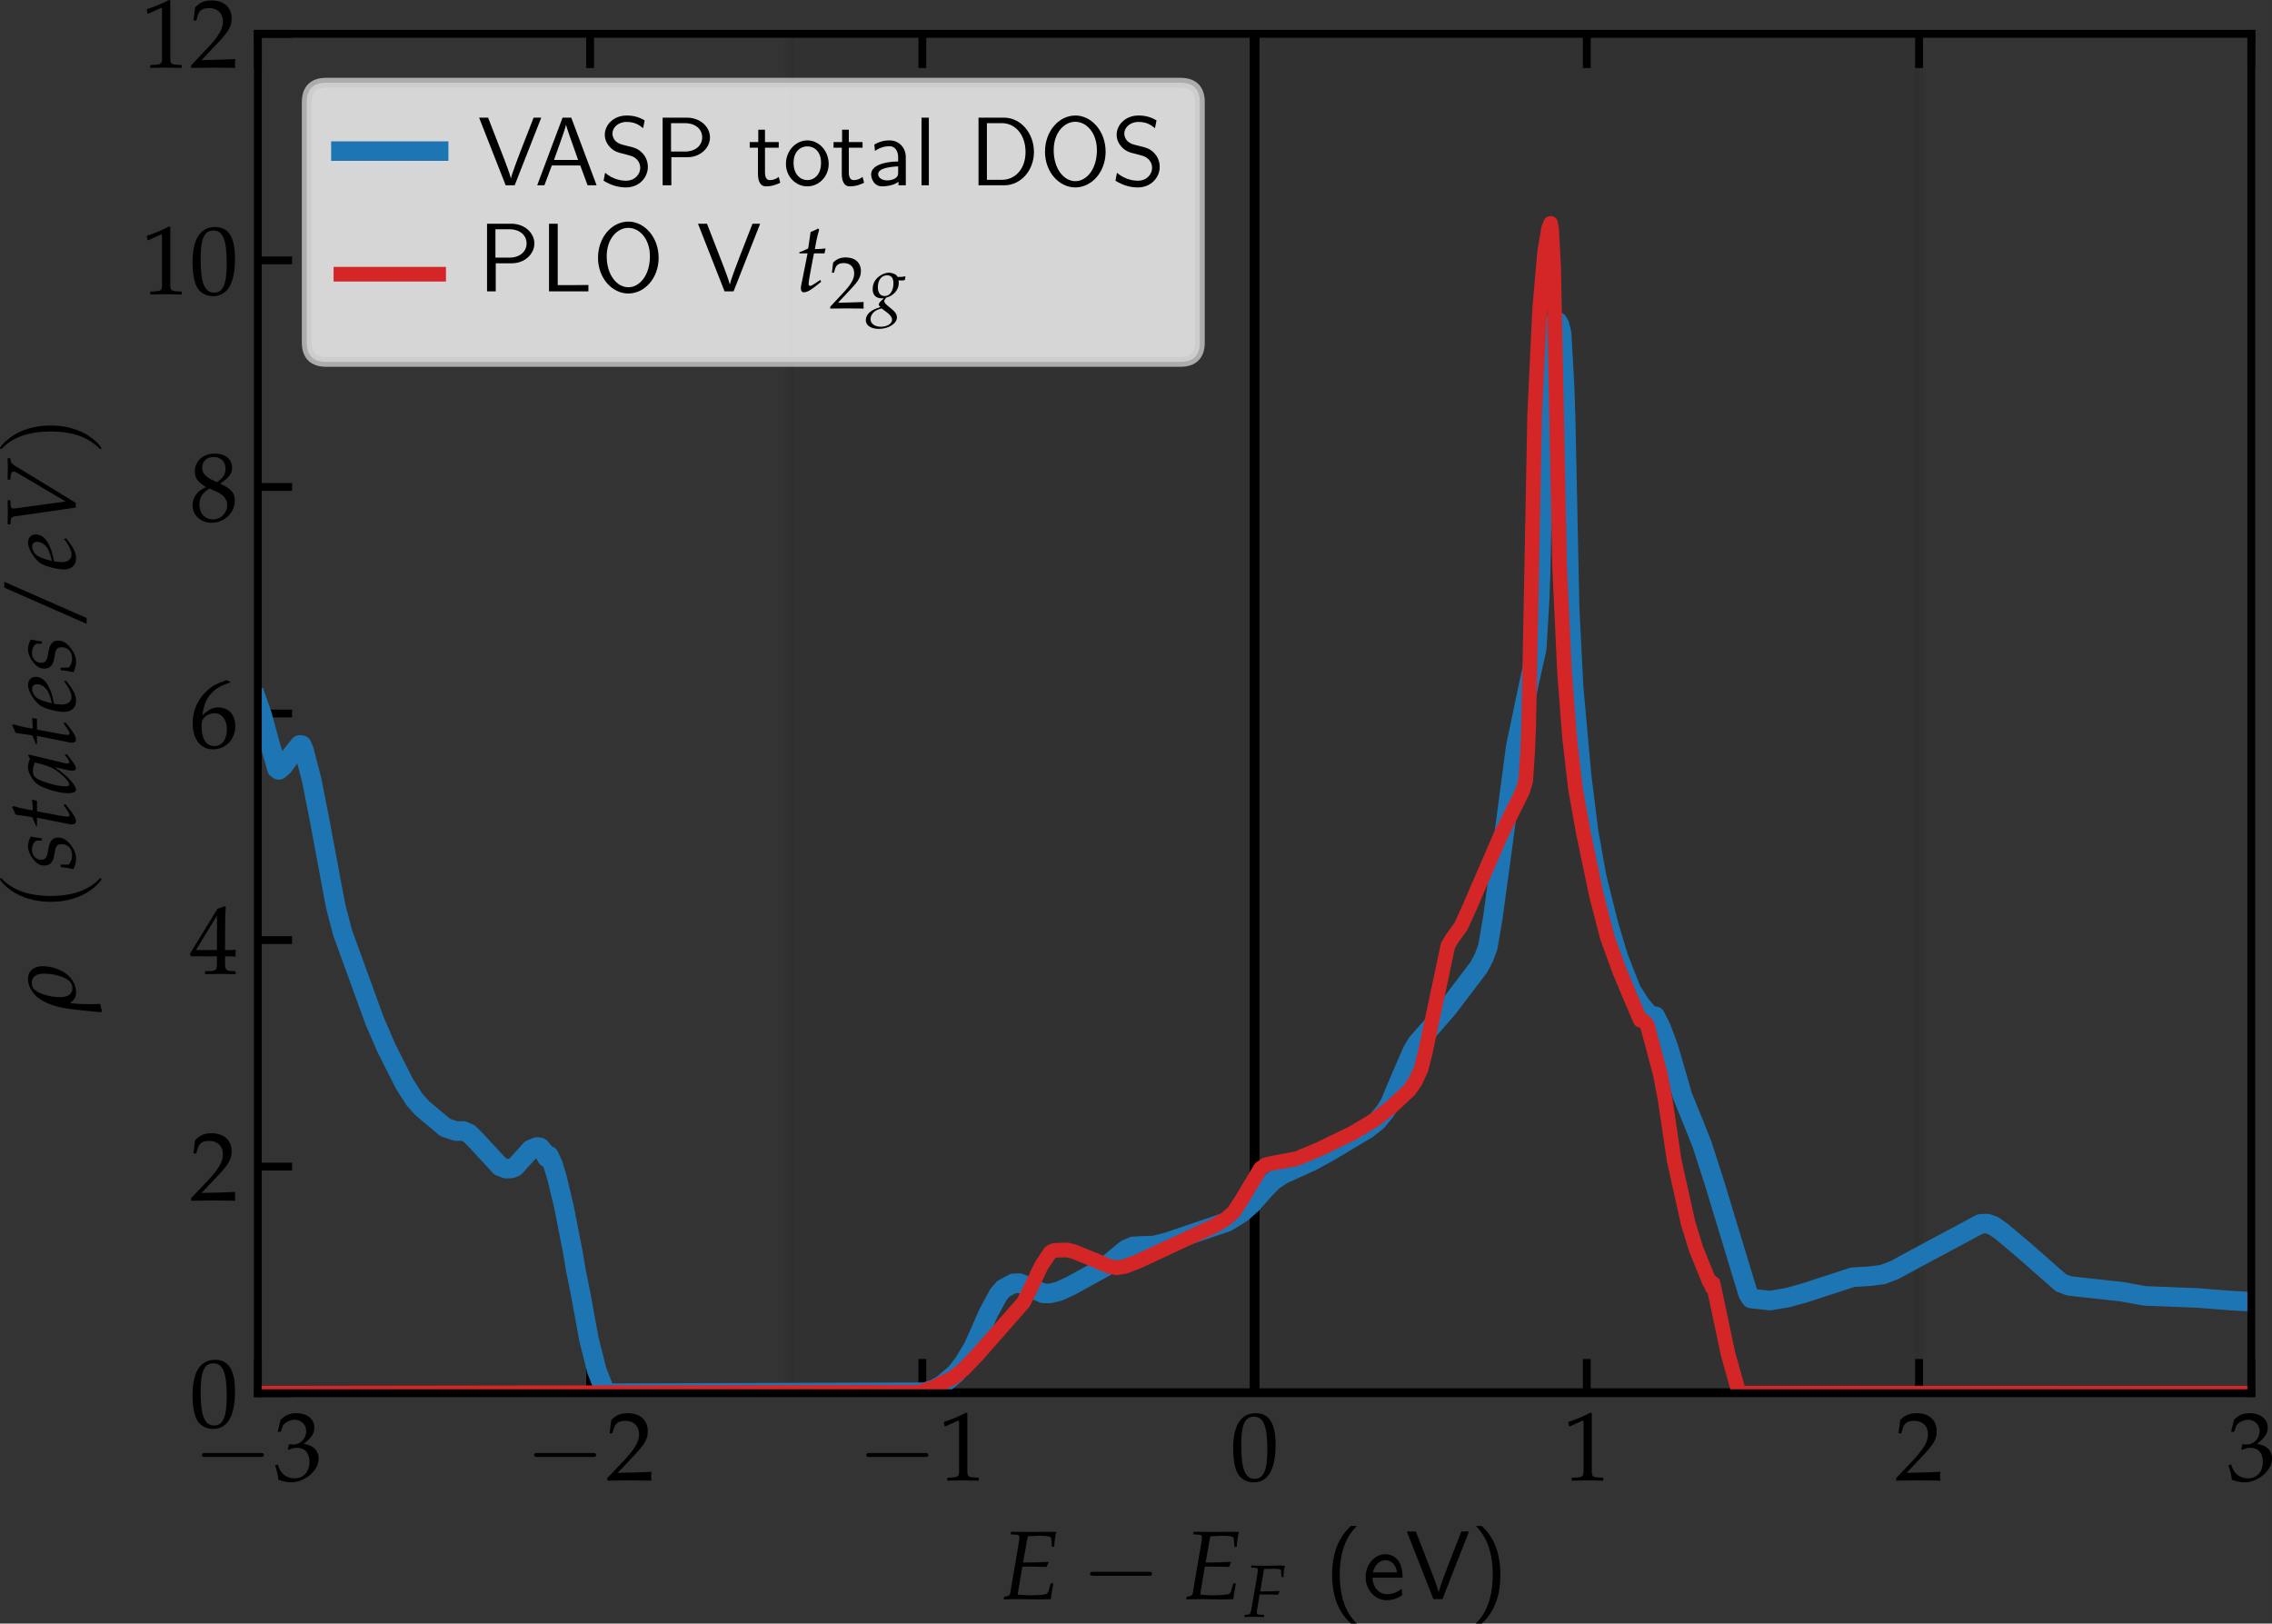 <?xml version="1.0" encoding="UTF-8" standalone="no"?>
<svg
   xmlns:dc="http://purl.org/dc/elements/1.1/"
   xmlns:cc="http://creativecommons.org/ns#"
   xmlns:rdf="http://www.w3.org/1999/02/22-rdf-syntax-ns#"
   xmlns:svg="http://www.w3.org/2000/svg"
   xmlns="http://www.w3.org/2000/svg"
   xmlns:xlink="http://www.w3.org/1999/xlink"
   id="svg438"
   version="1.2"
   viewBox="0 0 232.503 166.147"
   height="276.912pt"
   width="387.506pt">
  <rect x="0" y="0" width="232.503" height="166.147" fill="#333333" stroke="none"/>
  <defs
     id="defs157">
    <g
       id="g140">
      <symbol
         style="overflow:visible"
         id="glyph0-0"
         overflow="visible">
        <path
           id="path2"
           d=""
           style="stroke:none" />
      </symbol>
      <symbol
         style="overflow:visible"
         id="glyph0-1"
         overflow="visible">
        <path
           id="path5"
           d="m 6.844,-2.391 c 0.172,0 0.359,0 0.359,-0.203 0,-0.203 -0.188,-0.203 -0.359,-0.203 h -5.625 c -0.172,0 -0.359,0 -0.359,0.203 0,0.203 0.188,0.203 0.359,0.203 z m 0,0"
           style="stroke:none" />
      </symbol>
      <symbol
         style="overflow:visible"
         id="glyph1-0"
         overflow="visible">
        <path
           id="path8"
           d=""
           style="stroke:none" />
      </symbol>
      <symbol
         style="overflow:visible"
         id="glyph1-1"
         overflow="visible">
        <path
           id="path11"
           d="m 0.422,-4.969 h 0.312 l 0.188,-0.547 c 0.109,-0.344 0.734,-0.688 1.25,-0.688 0.656,0 1.172,0.531 1.172,1.156 0,0.75 -0.578,1.375 -1.297,1.375 -0.078,0 -0.188,0 -0.312,-0.016 l -0.156,-0.016 -0.109,0.531 0.062,0.062 c 0.375,-0.172 0.578,-0.219 0.844,-0.219 0.828,0 1.297,0.531 1.297,1.438 0,1.016 -0.594,1.688 -1.531,1.688 -0.453,0 -0.859,-0.156 -1.156,-0.438 -0.25,-0.219 -0.375,-0.453 -0.562,-0.984 L 0.156,-1.531 C 0.359,-0.922 0.438,-0.562 0.5,-0.062 1.031,0.125 1.469,0.203 1.828,0.203 c 0.797,0 1.719,-0.453 2.266,-1.125 0.344,-0.406 0.516,-0.844 0.516,-1.312 0,-0.484 -0.203,-0.891 -0.562,-1.141 -0.25,-0.188 -0.484,-0.266 -0.969,-0.359 0.797,-0.609 1.094,-1.078 1.094,-1.656 0,-0.891 -0.75,-1.484 -1.844,-1.484 -0.688,0 -1.125,0.203 -1.609,0.672 z m 0,0"
           style="stroke:none" />
      </symbol>
      <symbol
         style="overflow:visible"
         id="glyph1-2"
         overflow="visible">
        <path
           id="path14"
           d="M 0.156,-0.234 V 0.031 C 2.031,0 2.031,0 2.375,0 c 0.359,0 0.359,0 2.297,0.031 -0.031,-0.203 -0.031,-0.312 -0.031,-0.453 0,-0.125 0,-0.219 0.031,-0.453 C 3.516,-0.812 3.062,-0.812 1.219,-0.766 L 3.031,-2.688 C 4,-3.719 4.297,-4.266 4.297,-5.016 4.297,-6.156 3.516,-6.875 2.25,-6.875 c -0.719,0 -1.203,0.203 -1.688,0.703 L 0.391,-4.812 h 0.281 L 0.812,-5.281 C 0.969,-5.859 1.328,-6.094 2,-6.094 c 0.844,0 1.406,0.531 1.406,1.375 0,0.75 -0.422,1.484 -1.547,2.688 z m 0,0"
           style="stroke:none" />
      </symbol>
      <symbol
         style="overflow:visible"
         id="glyph1-3"
         overflow="visible">
        <path
           id="path17"
           d="m 0.672,-5.531 h 0.094 l 1.281,-0.578 C 2.062,-6.125 2.078,-6.125 2.078,-6.125 c 0.062,0 0.078,0.094 0.078,0.328 v 4.844 c 0,0.516 -0.109,0.625 -0.641,0.656 l -0.562,0.031 V 0.031 C 2.5,0 2.5,0 2.609,0 c 0.125,0 0.344,0 0.688,0.016 0.109,0 0.469,0 0.875,0.016 V -0.266 L 3.656,-0.297 C 3.094,-0.328 3,-0.438 3,-0.953 V -6.875 L 2.859,-6.922 C 2.219,-6.578 1.5,-6.281 0.594,-5.969 Z m 0,0"
           style="stroke:none" />
      </symbol>
      <symbol
         style="overflow:visible"
         id="glyph1-4"
         overflow="visible">
        <path
           id="path20"
           d="m 2.625,-6.875 c -1.547,0 -2.328,1.234 -2.328,3.641 C 0.297,-2.062 0.5,-1.062 0.844,-0.562 1.203,-0.078 1.75,0.203 2.375,0.203 c 1.5,0 2.266,-1.297 2.266,-3.859 0,-2.172 -0.656,-3.219 -2.016,-3.219 z m -0.188,0.359 c 0.969,0 1.359,0.969 1.359,3.359 0,2.125 -0.375,3 -1.297,3 -0.969,0 -1.375,-1 -1.375,-3.438 0,-2.094 0.375,-2.922 1.312,-2.922 z m 0,0"
           style="stroke:none" />
      </symbol>
      <symbol
         style="overflow:visible"
         id="glyph1-5"
         overflow="visible">
        <path
           id="path23"
           d="M 2.797,-1.797 V -1.062 c 0,0.609 -0.109,0.75 -0.609,0.766 l -0.609,0.031 V 0.031 C 2.906,0 2.906,0 3.141,0 3.375,0 3.375,0 4.703,0.031 v -0.297 l -0.469,-0.031 C 3.734,-0.328 3.625,-0.453 3.625,-1.062 v -0.734 c 0.594,0 0.797,0 1.078,0.031 V -2.469 c -0.469,0.031 -0.656,0.031 -0.812,0.031 H 3.625 v -1.391 c 0,-1.781 0.031,-2.625 0.078,-3.047 l -0.125,-0.047 -0.734,0.266 -2.828,4.625 0.109,0.234 z m 0,-0.641 h -2.156 l 2.156,-3.516 z m 0,0"
           style="stroke:none" />
      </symbol>
      <symbol
         style="overflow:visible"
         id="glyph1-6"
         overflow="visible">
        <path
           id="path26"
           d="M 4.141,-6.703 3.781,-6.875 c -0.953,0.328 -1.375,0.531 -1.875,0.969 -1.031,0.859 -1.594,2.078 -1.594,3.438 0,1.656 0.797,2.672 2.094,2.672 1.297,0 2.266,-1.031 2.266,-2.391 0,-1.141 -0.688,-1.891 -1.75,-1.891 -0.5,0 -0.797,0.125 -1.391,0.594 -0.109,0.094 -0.109,0.109 -0.219,0.188 0.203,-1.812 1.047,-2.781 2.828,-3.328 z m -1.594,3.219 c 0.75,0 1.266,0.656 1.266,1.656 0,1.031 -0.516,1.703 -1.281,1.703 -0.844,0 -1.312,-0.734 -1.312,-2.062 0,-0.359 0.047,-0.547 0.156,-0.719 0.219,-0.328 0.688,-0.578 1.172,-0.578 z m 0,0"
           style="stroke:none" />
      </symbol>
      <symbol
         style="overflow:visible"
         id="glyph1-7"
         overflow="visible">
        <path
           id="path29"
           d="M 1.672,-3.438 C 1.266,-3.25 1.094,-3.141 0.875,-2.938 0.5,-2.547 0.297,-2.109 0.297,-1.578 c 0,1.016 0.828,1.781 1.953,1.781 1.297,0 2.375,-1.016 2.375,-2.25 0,-0.797 -0.375,-1.234 -1.5,-1.75 0.906,-0.625 1.219,-1.031 1.219,-1.641 0,-0.859 -0.703,-1.438 -1.766,-1.438 -1.188,0 -2.047,0.766 -2.047,1.812 0,0.672 0.266,1.062 1.141,1.625 z m 1.156,0.5 c 0.625,0.281 1.016,0.766 1.016,1.297 0,0.844 -0.641,1.5 -1.438,1.5 C 1.562,-0.141 1,-0.734 1,-1.672 c 0,-0.719 0.297,-1.172 1.031,-1.625 z M 2.219,-4.219 c -0.625,-0.312 -0.938,-0.703 -0.938,-1.203 0,-0.656 0.469,-1.109 1.188,-1.109 0.719,0 1.203,0.484 1.203,1.203 0,0.578 -0.25,0.969 -0.906,1.375 z m 0,0"
           style="stroke:none" />
      </symbol>
      <symbol
         style="overflow:visible"
         id="glyph2-0"
         overflow="visible">
        <path
           id="path32"
           d=""
           style="stroke:none" />
      </symbol>
      <symbol
         style="overflow:visible"
         id="glyph2-1"
         overflow="visible">
        <path
           id="path35"
           d="M 2.203,-3.328 H 3.375 c 0.266,0 0.578,0.016 1.047,0.031 H 4.688 L 4.875,-3.734 4.828,-3.812 C 4.031,-3.766 3.422,-3.75 2.656,-3.75 h -0.375 L 2.703,-6.125 C 2.734,-6.281 2.75,-6.359 2.797,-6.438 l 0.469,-0.016 c 0.312,-0.016 0.625,-0.031 0.844,-0.031 0.625,0 1.031,0.094 1.047,0.25 l 0.078,0.875 H 5.469 C 5.5,-5.984 5.578,-6.484 5.688,-6.875 5.469,-6.891 5.172,-6.891 5,-6.891 c -0.031,0 -0.141,0 -0.391,0 L 3.422,-6.875 c -0.094,0 -0.688,0 -0.781,0 C 2.266,-6.875 2,-6.875 1.5,-6.891 H 1.047 L 1.016,-6.625 1.562,-6.594 c 0.234,0 0.344,0.078 0.344,0.266 0,0.141 -0.047,0.453 -0.094,0.75 l -0.859,5.031 C 0.906,-0.375 0.781,-0.297 0.344,-0.234 L 0.297,0.031 0.703,0.016 C 1.016,0.016 1.641,0 1.828,0 l 2.156,0.031 h 0.094 c 0.141,0 0.391,-0.016 0.719,-0.016 L 5.125,0 5.156,-0.359 c 0.031,-0.203 0.078,-0.5 0.172,-0.984 L 5.375,-1.609 H 5.109 L 4.938,-1 C 4.844,-0.641 4.75,-0.531 4.531,-0.484 4.344,-0.438 3.609,-0.391 3.078,-0.391 2.656,-0.391 2.438,-0.406 1.75,-0.453 V -0.5 c 0,-0.141 0.016,-0.219 0.031,-0.312 z m 0,0"
           style="stroke:none" />
      </symbol>
      <symbol
         style="overflow:visible"
         id="glyph2-2"
         overflow="visible">
        <path
           id="path38"
           d="M 1.25,-3.891 0.688,-1.062 C 0.672,-1 0.672,-0.984 0.641,-0.859 0.578,-0.578 0.562,-0.422 0.562,-0.312 c 0,0.25 0.109,0.406 0.297,0.406 0.344,0 0.703,-0.203 1.469,-0.828 l 0.312,-0.25 -0.094,-0.188 -0.453,0.312 C 1.797,-0.656 1.609,-0.562 1.5,-0.562 c -0.094,0 -0.141,-0.078 -0.141,-0.188 0,-0.266 0.141,-1.078 0.422,-2.516 l 0.125,-0.625 h 1.078 l 0.109,-0.5 C 2.719,-4.344 2.375,-4.328 2,-4.328 2.156,-5.266 2.266,-5.75 2.438,-6.297 L 2.328,-6.438 c -0.188,0.125 -0.469,0.234 -0.766,0.359 l -0.25,1.688 c -0.438,0.219 -0.703,0.328 -0.891,0.375 l -0.016,0.125 z m 0,0"
           style="stroke:none" />
      </symbol>
      <symbol
         style="overflow:visible"
         id="glyph3-0"
         overflow="visible">
        <path
           id="path41"
           d=""
           style="stroke:none" />
      </symbol>
      <symbol
         style="overflow:visible"
         id="glyph3-1"
         overflow="visible">
        <path
           id="path44"
           d="m 2.172,-4.891 0.797,-0.031 c 0.469,0 0.781,0.062 0.781,0.172 l 0.062,0.688 H 4 C 4.016,-4.547 4.062,-4.938 4.156,-5.219 3.984,-5.234 3.781,-5.25 3.641,-5.25 l -0.312,0.016 -1.25,0.016 h -0.219 c -0.188,0 -0.484,-0.016 -0.781,-0.016 L 0.719,-5.25 0.688,-5.031 1.109,-5.016 c 0.188,0 0.266,0.078 0.266,0.203 0,0.109 -0.031,0.344 -0.062,0.578 L 0.75,-0.953 C 0.609,-0.25 0.609,-0.25 0.297,-0.219 L 0.031,-0.188 0,0.016 H 0.25 C 0.562,0 0.797,0 0.969,0 1.094,0 1.312,0 1.609,0.016 h 0.406 L 2.031,-0.188 1.547,-0.219 c -0.203,0 -0.281,-0.062 -0.281,-0.219 0,-0.047 0.016,-0.125 0.016,-0.156 l 0.281,-1.688 h 0.891 c 0.203,0 0.438,0 0.797,0.016 L 3.453,-2.25 3.594,-2.594 3.562,-2.641 C 2.953,-2.609 2.5,-2.594 1.906,-2.594 H 1.625 l 0.344,-2.062 C 2,-4.781 2,-4.812 2.031,-4.891 Z m 0,0"
           style="stroke:none" />
      </symbol>
      <symbol
         style="overflow:visible"
         id="glyph3-2"
         overflow="visible">
        <path
           id="path47"
           d="m 3.062,-2.875 c 0.141,0.016 0.203,0.016 0.266,0.016 0.125,0 0.203,-0.016 0.375,-0.031 L 3.781,-3.234 3.75,-3.281 C 3.531,-3.234 3.391,-3.219 2.984,-3.219 2.859,-3.406 2.781,-3.484 2.594,-3.547 2.438,-3.609 2.25,-3.656 2.078,-3.656 c -0.312,0 -0.688,0.141 -1.016,0.391 C 0.641,-2.938 0.422,-2.5 0.422,-1.969 c 0,0.594 0.344,0.938 0.922,0.938 0.062,0 0.141,0 0.219,0 L 1.266,-0.75 c -0.125,0.109 -0.219,0.25 -0.219,0.359 0,0.078 0.062,0.156 0.172,0.25 -0.578,0.188 -0.812,0.297 -1.094,0.531 -0.266,0.219 -0.406,0.516 -0.406,0.812 0,0.547 0.531,0.891 1.359,0.891 0.969,0 1.828,-0.547 1.828,-1.172 0,-0.281 -0.156,-0.547 -0.484,-0.812 l -0.453,-0.375 c -0.25,-0.203 -0.359,-0.344 -0.359,-0.5 0,-0.062 0.047,-0.141 0.156,-0.281 0.031,-0.031 0.031,-0.031 0.047,-0.062 0.75,-0.172 1.281,-0.812 1.281,-1.484 0,-0.062 0,-0.141 -0.016,-0.25 z M 1.922,0.438 C 2.266,0.719 2.406,0.922 2.406,1.172 2.406,1.562 1.891,1.875 1.266,1.875 c -0.625,0 -1.062,-0.312 -1.062,-0.781 0,-0.281 0.141,-0.547 0.375,-0.75 C 0.781,0.188 0.953,0.109 1.328,0 Z m -0.031,-3.828 c 0.438,0 0.656,0.266 0.656,0.812 0,0.781 -0.359,1.312 -0.891,1.312 -0.453,0 -0.703,-0.312 -0.703,-0.922 0,-0.719 0.391,-1.203 0.938,-1.203 z m 0,0"
           style="stroke:none" />
      </symbol>
      <symbol
         style="overflow:visible"
         id="glyph4-0"
         overflow="visible">
        <path
           id="path50"
           d=""
           style="stroke:none" />
      </symbol>
      <symbol
         style="overflow:visible"
         id="glyph4-1"
         overflow="visible">
        <path
           id="path53"
           d="M 2.703,-7.484 C 2.375,-7.172 1.719,-6.562 1.25,-5.344 0.859,-4.281 0.781,-3.219 0.781,-2.5 c 0,3.234 1.438,4.547 1.922,5 H 3.312 c -0.484,-0.484 -1.75,-1.766 -1.75,-5 0,-0.547 0.031,-1.719 0.438,-2.891 0.406,-1.156 0.984,-1.75 1.312,-2.094 z m 0,0"
           style="stroke:none" />
      </symbol>
      <symbol
         style="overflow:visible"
         id="glyph4-2"
         overflow="visible">
        <path
           id="path56"
           d="M 4.125,-2.188 C 4.125,-2.516 4.109,-3.266 3.734,-3.875 3.312,-4.484 2.719,-4.594 2.359,-4.594 1.25,-4.594 0.344,-3.531 0.344,-2.25 c 0,1.312 0.969,2.359 2.156,2.359 0.625,0 1.203,-0.234 1.594,-0.516 L 4.031,-1.062 C 3.406,-0.531 2.734,-0.5 2.516,-0.5 1.719,-0.5 1.078,-1.203 1.047,-2.188 Z M 1.094,-2.734 c 0.156,-0.75 0.688,-1.25 1.266,-1.25 0.516,0 1.062,0.328 1.203,1.25 z m 0,0"
           style="stroke:none" />
      </symbol>
      <symbol
         style="overflow:visible"
         id="glyph4-3"
         overflow="visible">
        <path
           id="path59"
           d="M 6.5,-6.922 H 5.719 l -1.328,3.406 C 4.234,-3.094 3.484,-1.172 3.406,-0.719 H 3.391 C 3.312,-1.109 2.875,-2.219 2.797,-2.453 L 1.062,-6.922 H 0.141 L 2.859,0 H 3.781 Z m 0,0"
           style="stroke:none" />
      </symbol>
      <symbol
         style="overflow:visible"
         id="glyph4-4"
         overflow="visible">
        <path
           id="path62"
           d="m 1.172,2.5 c 0.312,-0.312 0.984,-0.922 1.438,-2.141 0.406,-1.062 0.469,-2.125 0.469,-2.859 0,-3.219 -1.438,-4.531 -1.906,-4.984 H 0.562 C 1.031,-7 2.297,-5.719 2.297,-2.5 c 0,0.562 -0.031,1.734 -0.438,2.906 C 1.453,1.562 0.891,2.156 0.562,2.5 Z m 0,0"
           style="stroke:none" />
      </symbol>
      <symbol
         style="overflow:visible"
         id="glyph4-5"
         overflow="visible">
        <path
           id="path65"
           d="M 3.766,-6.922 H 2.875 L 0.281,0 H 1.016 L 1.781,-2.031 H 4.688 L 5.438,0 H 6.359 Z M 4.469,-2.594 H 2 l 0.641,-1.797 c 0.203,-0.594 0.516,-1.438 0.594,-1.812 0.031,0.141 0.094,0.391 0.328,1.047 z m 0,0"
           style="stroke:none" />
      </symbol>
      <symbol
         style="overflow:visible"
         id="glyph4-6"
         overflow="visible">
        <path
           id="path68"
           d="m 4.641,-6.641 c -0.547,-0.328 -1.109,-0.5 -1.828,-0.5 -1.391,0 -2.25,0.984 -2.25,1.969 0,0.422 0.141,0.844 0.531,1.266 0.422,0.453 0.859,0.562 1.453,0.703 0.844,0.219 0.938,0.25 1.219,0.484 0.203,0.172 0.422,0.5 0.422,0.938 0,0.656 -0.547,1.312 -1.453,1.312 -0.406,0 -1.312,-0.094 -2.141,-0.812 l -0.156,0.812 c 0.875,0.547 1.672,0.688 2.297,0.688 1.328,0 2.234,-1 2.234,-2.109 0,-0.641 -0.297,-1.125 -0.516,-1.359 C 3.984,-3.75 3.656,-3.844 2.734,-4.062 2.156,-4.203 2,-4.25 1.688,-4.5 1.625,-4.562 1.344,-4.859 1.344,-5.297 c 0,-0.578 0.547,-1.188 1.453,-1.188 0.844,0 1.312,0.328 1.688,0.641 z m 0,0"
           style="stroke:none" />
      </symbol>
      <symbol
         style="overflow:visible"
         id="glyph4-7"
         overflow="visible">
        <path
           id="path71"
           d="m 3.516,-2.875 c 1.234,0 2.281,-0.906 2.281,-2.031 0,-1.062 -0.984,-2.016 -2.359,-2.016 H 0.953 V 0 H 1.844 V -2.875 Z M 3.219,-6.359 C 4.312,-6.359 5,-5.75 5,-4.906 5,-4.109 4.359,-3.453 3.219,-3.453 H 1.812 v -2.906 z m 0,0"
           style="stroke:none" />
      </symbol>
      <symbol
         style="overflow:visible"
         id="glyph4-8"
         overflow="visible">
        <path
           id="path74"
           d="M 1.75,-3.844 H 3.156 V -4.422 H 1.75 V -5.688 H 1.062 v 1.266 h -0.875 v 0.578 h 0.844 v 2.656 c 0,0.594 0.141,1.297 0.828,1.297 0.688,0 1.203,-0.25 1.453,-0.375 L 3.156,-0.859 C 2.891,-0.641 2.578,-0.531 2.25,-0.531 c -0.359,0 -0.5,-0.297 -0.5,-0.828 z m 0,0"
           style="stroke:none" />
      </symbol>
      <symbol
         style="overflow:visible"
         id="glyph4-9"
         overflow="visible">
        <path
           id="path77"
           d="m 4.672,-2.188 c 0,-1.344 -1,-2.406 -2.172,-2.406 -1.234,0 -2.203,1.094 -2.203,2.406 0,1.312 1.016,2.297 2.188,2.297 1.188,0 2.188,-1 2.188,-2.297 z m -2.188,1.656 c -0.688,0 -1.406,-0.562 -1.406,-1.766 0,-1.203 0.75,-1.688 1.406,-1.688 0.703,0 1.406,0.516 1.406,1.688 0,1.188 -0.672,1.766 -1.406,1.766 z m 0,0"
           style="stroke:none" />
      </symbol>
      <symbol
         style="overflow:visible"
         id="glyph4-10"
         overflow="visible">
        <path
           id="path80"
           d="m 3.984,-2.875 c 0,-1.016 -0.734,-1.719 -1.656,-1.719 -0.641,0 -1.094,0.156 -1.562,0.422 l 0.062,0.656 C 1.344,-3.875 1.844,-4 2.328,-4 c 0.469,0 0.875,0.391 0.875,1.125 v 0.438 C 1.703,-2.422 0.438,-2 0.438,-1.125 c 0,0.422 0.266,1.234 1.141,1.234 0.141,0 1.078,-0.016 1.656,-0.469 V 0 h 0.75 z m -0.781,1.562 c 0,0.188 0,0.438 -0.344,0.625 C 2.578,-0.516 2.188,-0.5 2.078,-0.5 1.609,-0.5 1.156,-0.734 1.156,-1.141 c 0,-0.703 1.609,-0.766 2.047,-0.797 z m 0,0"
           style="stroke:none" />
      </symbol>
      <symbol
         style="overflow:visible"
         id="glyph4-11"
         overflow="visible">
        <path
           id="path83"
           d="m 1.562,-6.922 h -0.75 V 0 h 0.75 z m 0,0"
           style="stroke:none" />
      </symbol>
      <symbol
         style="overflow:visible"
         id="glyph4-12"
         overflow="visible">
        <path
           id="path86"
           d="M 0.953,-6.922 V 0 h 2.625 C 5.281,0 6.625,-1.516 6.625,-3.406 6.625,-5.328 5.281,-6.922 3.562,-6.922 Z M 1.812,-0.562 v -5.797 h 1.531 c 1.391,0 2.422,1.203 2.422,2.953 0,1.703 -1.031,2.844 -2.422,2.844 z m 0,0"
           style="stroke:none" />
      </symbol>
      <symbol
         style="overflow:visible"
         id="glyph4-13"
         overflow="visible">
        <path
           id="path89"
           d="m 6.766,-3.438 c 0,-2.094 -1.438,-3.703 -3.094,-3.703 -1.703,0 -3.109,1.625 -3.109,3.703 0,2.109 1.469,3.656 3.094,3.656 1.672,0 3.109,-1.562 3.109,-3.656 z m -3.094,3.016 c -1.172,0 -2.219,-1.25 -2.219,-3.172 0,-1.812 1.094,-2.906 2.203,-2.906 1.156,0 2.219,1.125 2.219,2.906 0,1.953 -1.062,3.172 -2.203,3.172 z m 0,0"
           style="stroke:none" />
      </symbol>
      <symbol
         style="overflow:visible"
         id="glyph4-14"
         overflow="visible">
        <path
           id="path92"
           d="M 1.828,-6.922 H 0.938 V 0 h 4.031 v -0.656 c -0.875,0.016 -1.766,0.016 -2.656,0.016 H 1.828 Z m 0,0"
           style="stroke:none" />
      </symbol>
      <symbol
         style="overflow:visible"
         id="glyph5-0"
         overflow="visible">
        <path
           id="path95"
           d=""
           style="stroke:none" />
      </symbol>
      <symbol
         style="overflow:visible"
         id="glyph5-1"
         overflow="visible">
        <path
           id="path98"
           d="m -0.453,-0.953 c 0.375,-0.203 0.562,-0.562 0.562,-1.062 0,-0.531 -0.25,-1.109 -0.656,-1.547 -0.594,-0.641 -1.719,-1.094 -2.75,-1.094 -0.938,0 -1.516,0.5 -1.516,1.312 0,0.438 0.156,0.859 0.453,1.297 0.234,0.344 0.531,0.625 0.891,0.828 0.219,0.156 0.469,0.266 0.703,0.375 0.594,0.25 1.203,0.391 1.812,0.5 1.047,0.172 2.594,0.297 3.625,0.406 L 2.75,-0.078 c -0.078,-0.25 -0.125,-0.438 -0.172,-0.719 -0.281,0.016 -0.672,0.031 -1.062,0.031 -0.703,0 -1.453,-0.031 -1.969,-0.109 z m -3.969,-2 c 0,-0.625 0.438,-0.938 1.266,-0.938 0.969,0 2.031,0.297 2.562,0.734 0.203,0.188 0.328,0.438 0.328,0.75 0,0.594 -0.453,0.922 -1.234,0.922 -1.125,0 -2.359,-0.391 -2.75,-0.875 C -4.359,-2.5 -4.422,-2.719 -4.422,-2.953 Z m 0,0"
           style="stroke:none" />
      </symbol>
      <symbol
         style="overflow:visible"
         id="glyph6-0"
         overflow="visible">
        <path
           id="path101"
           d=""
           style="stroke:none" />
      </symbol>
      <symbol
         style="overflow:visible"
         id="glyph6-1"
         overflow="visible">
        <path
           id="path104"
           d="m 2.484,-3.438 c -0.031,0 -0.047,0 -0.219,0.188 C 0.953,-1.953 -1,-1.625 -2.594,-1.625 -4.406,-1.625 -6.203,-2.016 -7.5,-3.297 -7.625,-3.438 -7.641,-3.438 -7.672,-3.438 c -0.078,0 -0.109,0.047 -0.109,0.109 0,0.094 0.703,1.031 2.016,1.641 1.156,0.531 2.297,0.656 3.172,0.656 0.812,0 2.062,-0.109 3.234,-0.688 1.281,-0.609 1.953,-1.516 1.953,-1.609 0,-0.062 -0.031,-0.109 -0.109,-0.109 z m 0,0"
           style="stroke:none" />
      </symbol>
      <symbol
         style="overflow:visible"
         id="glyph6-2"
         overflow="visible">
        <path
           id="path107"
           d="m -2.594,-3 c -0.812,0 -2.062,0.109 -3.234,0.688 -1.281,0.625 -1.953,1.516 -1.953,1.625 0,0.047 0.047,0.094 0.109,0.094 0.031,0 0.047,0 0.234,-0.188 1.031,-1.031 2.672,-1.609 4.844,-1.609 1.781,0 3.594,0.375 4.906,1.672 0.125,0.125 0.141,0.125 0.172,0.125 0.062,0 0.109,-0.047 0.109,-0.094 0,-0.109 -0.703,-1.047 -2.016,-1.656 C -0.578,-2.875 -1.719,-3 -2.594,-3 Z m 0,0"
           style="stroke:none" />
      </symbol>
      <symbol
         style="overflow:visible"
         id="glyph7-0"
         overflow="visible">
        <path
           id="path110"
           d=""
           style="stroke:none" />
      </symbol>
      <symbol
         style="overflow:visible"
         id="glyph7-1"
         overflow="visible">
        <path
           id="path113"
           d="m -1.469,-0.312 c 0.5,0.047 0.844,0.109 1.312,0.219 0.172,-0.375 0.266,-0.719 0.266,-1.062 0,-0.484 -0.172,-0.953 -0.578,-1.453 -0.406,-0.516 -0.766,-0.719 -1.266,-0.719 -0.531,0 -0.828,0.312 -0.969,1.062 L -2.781,-1.844 C -2.891,-1.25 -3.062,-1.062 -3.469,-1.062 -4,-1.062 -4.406,-1.5 -4.406,-2.078 c 0,-0.406 0.172,-0.781 0.453,-0.938 H -3.406 V -3.25 c -0.359,-0.047 -0.625,-0.078 -1.125,-0.188 -0.188,0.391 -0.281,0.672 -0.281,1 0,0.516 0.312,1.125 0.781,1.594 0.266,0.266 0.516,0.375 0.875,0.375 0.562,0 0.891,-0.312 1.016,-0.969 l 0.109,-0.625 C -1.938,-2.5 -1.766,-2.656 -1.375,-2.656 c 0.641,0 1.078,0.453 1.078,1.156 0,0.359 -0.109,0.656 -0.344,0.938 H -1.469 Z m 0,0"
           style="stroke:none" />
      </symbol>
      <symbol
         style="overflow:visible"
         id="glyph7-2"
         overflow="visible">
        <path
           id="path116"
           d="m -3.891,-1.25 2.828,0.562 c 0.062,0.016 0.078,0.016 0.203,0.047 0.281,0.062 0.438,0.078 0.547,0.078 0.25,0 0.406,-0.109 0.406,-0.297 0,-0.344 -0.203,-0.703 -0.828,-1.469 l -0.25,-0.312 -0.188,0.094 0.312,0.453 C -0.656,-1.797 -0.562,-1.609 -0.562,-1.5 c 0,0.094 -0.078,0.141 -0.188,0.141 -0.266,0 -1.078,-0.141 -2.516,-0.422 l -0.625,-0.125 v -1.078 l -0.5,-0.109 c 0.047,0.375 0.062,0.719 0.062,1.094 -0.938,-0.156 -1.422,-0.266 -1.969,-0.438 L -6.438,-2.328 c 0.125,0.188 0.234,0.469 0.359,0.766 l 1.688,0.25 c 0.219,0.438 0.328,0.703 0.375,0.891 l 0.125,0.016 z m 0,0"
           style="stroke:none" />
      </symbol>
      <symbol
         style="overflow:visible"
         id="glyph7-3"
         overflow="visible">
        <path
           id="path119"
           d="m -4.703,-4 -0.094,0.094 0.188,0.328 C -4.766,-3.172 -4.812,-3 -4.812,-2.734 c 0,0.281 0.062,0.484 0.188,0.75 0.312,0.625 0.609,0.953 1.094,1.203 0.891,0.438 2.078,0.734 2.859,0.734 0.438,0 0.781,-0.141 0.781,-0.328 0,-0.219 -0.219,-0.609 -0.562,-0.984 -0.375,-0.422 -0.828,-0.797 -1.578,-1.344 l 1.266,0.297 c 0.172,0.031 0.344,0.047 0.5,0.047 0.219,0 0.359,-0.078 0.359,-0.234 0,-0.234 -0.266,-0.641 -0.938,-1.453 l -0.219,0.062 c 0.062,0.062 0.078,0.094 0.109,0.141 0.281,0.312 0.359,0.469 0.359,0.609 0,0.094 -0.078,0.156 -0.219,0.156 -0.062,0 -0.078,0 -0.109,-0.016 z M -4.125,-3.188 c 1.078,0.234 1.609,0.422 2.125,0.75 0.828,0.578 1.406,1.188 1.406,1.5 0,0.125 -0.125,0.188 -0.391,0.188 -0.641,0 -1.812,-0.281 -2.609,-0.641 -0.547,-0.234 -0.719,-0.469 -0.719,-0.938 0,-0.234 0.031,-0.406 0.188,-0.859 z m 0,0"
           style="stroke:none" />
      </symbol>
      <symbol
         style="overflow:visible"
         id="glyph7-4"
         overflow="visible">
        <path
           id="path122"
           d="M -1.109,-3.266 -0.938,-3.031 c 0.375,0.531 0.578,1 0.578,1.359 0,0.469 -0.375,0.766 -0.969,0.766 -0.25,0 -0.516,-0.031 -0.812,-0.078 l -0.188,-0.812 C -2.375,-1.969 -2.469,-2.25 -2.578,-2.5 c -0.375,-0.844 -0.828,-1.234 -1.453,-1.234 -0.469,0 -0.781,0.344 -0.781,0.844 0,0.641 0.703,1.75 1.328,2.141 0.5,0.297 1.688,0.594 2.359,0.594 0.781,0 1.234,-0.438 1.234,-1.156 0,-0.562 -0.281,-1.125 -1.031,-2.031 z m -1.625,2.141 c -0.688,-0.172 -1.109,-0.375 -1.375,-0.656 -0.156,-0.188 -0.281,-0.484 -0.281,-0.734 0,-0.281 0.203,-0.469 0.516,-0.469 0.453,0 0.922,0.344 1.156,0.859 0.141,0.281 0.25,0.641 0.359,1.094 z m 0,0"
           style="stroke:none" />
      </symbol>
      <symbol
         style="overflow:visible"
         id="glyph7-5"
         overflow="visible">
        <path
           id="path125"
           d="M -0.953,-3.094 -6.219,-2.375 H -6.297 C -6.484,-2.359 -6.594,-2.5 -6.594,-2.797 L -6.625,-3.219 h -0.266 v 0.406 c 0.016,0.375 0.016,0.656 0.016,0.828 0,0.188 0,0.453 -0.016,0.828 V -0.75 H -6.625 L -6.594,-1 C -6.562,-1.438 -6.484,-1.516 -6.125,-1.578 L 0.078,-2.469 V -2.953 L -6.094,-6.719 c -0.391,-0.25 -0.469,-0.328 -0.5,-0.625 L -6.625,-7.516 h -0.266 v 0.297 c 0.016,0.266 0.016,0.5 0.016,0.656 0,0.109 0,0.375 -0.016,0.781 v 0.453 H -6.625 l 0.031,-0.25 c 0.031,-0.391 0.125,-0.578 0.312,-0.578 0.109,0 0.219,0.047 0.422,0.172 z m 0,0"
           style="stroke:none" />
      </symbol>
      <symbol
         style="overflow:visible"
         id="glyph8-0"
         overflow="visible">
        <path
           id="path128"
           d=""
           style="stroke:none" />
      </symbol>
      <symbol
         style="overflow:visible"
         id="glyph8-1"
         overflow="visible">
        <path
           id="path131"
           d="m -7.234,-5.172 v 0.594 L 1.188,-0.875 v -0.594 z m 0,0"
           style="stroke:none" />
      </symbol>
      <symbol
         style="overflow:visible"
         id="glyph9-0"
         overflow="visible">
        <path
           id="path134"
           d=""
           style="stroke:none" />
      </symbol>
      <symbol
         style="overflow:visible"
         id="glyph9-1"
         overflow="visible">
        <path
           id="path137"
           d="m 0.125,-0.172 v 0.188 C 1.531,0 1.531,0 1.812,0 2.078,0 2.078,0 3.547,0.016 3.531,-0.141 3.531,-0.219 3.531,-0.312 c 0,-0.109 0,-0.188 0.016,-0.344 -0.875,0.031 -1.219,0.047 -2.625,0.078 l 1.375,-1.469 C 3.031,-2.828 3.266,-3.25 3.266,-3.812 c 0,-0.875 -0.594,-1.406 -1.547,-1.406 -0.547,0 -0.922,0.156 -1.297,0.531 l -0.125,1.031 h 0.219 l 0.094,-0.359 c 0.125,-0.438 0.406,-0.625 0.906,-0.625 0.656,0 1.062,0.406 1.062,1.062 0,0.562 -0.312,1.125 -1.172,2.031 z m 0,0"
           style="stroke:none" />
      </symbol>
    </g>
    <clipPath
       id="clip1">
      <path
         id="path142"
         d="M 81,4.18 H 198 V 143.293 H 81 Z m 0,0" />
    </clipPath>
    <clipPath
       id="clip2">
      <path
         id="path145"
         d="m 128,4.18 h 2 V 143.293 h -2 z m 0,0" />
    </clipPath>
    <clipPath
       id="clip3">
      <path
         id="path148"
         d="M 27.113,142 H 231.109 v 1.293 H 27.113 Z m 0,0" />
    </clipPath>
    <clipPath
       id="clip4">
      <path
         id="path151"
         d="M 27.113,32 H 231.109 V 143.293 H 27.113 Z m 0,0" />
    </clipPath>
    <clipPath
       id="clip5">
      <path
         id="path154"
         d="M 27.113,22 H 231.109 V 143.293 H 27.113 Z m 0,0" />
    </clipPath>
  </defs>
  <g
     transform="translate(-0.725,-0.717)"
     id="surface666">
    <g
       style="clip-rule:nonzero"
       id="g161"
       clip-path="url(#clip1)">
      <path
         id="path159"
         transform="matrix(1,0,0,-1,0,168.829)"
         d="M 81.512,25.537 V 164.65 H 197.109 V 25.537 Z m 0,0"
         style="fill:#000000;fill-opacity:0.05;fill-rule:nonzero;stroke:#000000;stroke-width:1;stroke-linecap:butt;stroke-linejoin:miter;stroke-miterlimit:10;stroke-opacity:0.05" />
    </g>
    <path
       id="path163"
       transform="matrix(1,0,0,-1,0,168.829)"
       d="m 27.113,25.537 v 3.5"
       style="fill:none;stroke:#000000;stroke-width:0.8;stroke-linecap:butt;stroke-linejoin:round;stroke-miterlimit:10;stroke-opacity:1" />
    <path
       id="path165"
       transform="matrix(1,0,0,-1,0,168.829)"
       d="m 27.113,164.65 v -3.5"
       style="fill:none;stroke:#000000;stroke-width:0.8;stroke-linecap:butt;stroke-linejoin:round;stroke-miterlimit:10;stroke-opacity:1" />
    <g
       id="g169"
       style="fill:#000000;fill-opacity:1">
      <use
         height="100%"
         width="100%"
         id="use167"
         y="152.21"
         x="20.526"
         xlink:href="#glyph0-1" />
    </g>
    <g
       id="g173"
       style="fill:#000000;fill-opacity:1">
      <use
         height="100%"
         width="100%"
         id="use171"
         y="152.21"
         x="28.72"
         xlink:href="#glyph1-1" />
    </g>
    <path
       id="path175"
       transform="matrix(1,0,0,-1,0,168.829)"
       d="m 61.113,25.537 v 3.5"
       style="fill:none;stroke:#000000;stroke-width:0.8;stroke-linecap:butt;stroke-linejoin:round;stroke-miterlimit:10;stroke-opacity:1" />
    <path
       id="path177"
       transform="matrix(1,0,0,-1,0,168.829)"
       d="m 61.113,164.65 v -3.5"
       style="fill:none;stroke:#000000;stroke-width:0.8;stroke-linecap:butt;stroke-linejoin:round;stroke-miterlimit:10;stroke-opacity:1" />
    <g
       id="g181"
       style="fill:#000000;fill-opacity:1">
      <use
         height="100%"
         width="100%"
         id="use179"
         y="152.21"
         x="54.525"
         xlink:href="#glyph0-1" />
    </g>
    <g
       id="g185"
       style="fill:#000000;fill-opacity:1">
      <use
         height="100%"
         width="100%"
         id="use183"
         y="152.21"
         x="62.719"
         xlink:href="#glyph1-2" />
    </g>
    <path
       id="path187"
       transform="matrix(1,0,0,-1,0,168.829)"
       d="m 95.113,25.537 v 3.5"
       style="fill:none;stroke:#000000;stroke-width:0.8;stroke-linecap:butt;stroke-linejoin:round;stroke-miterlimit:10;stroke-opacity:1" />
    <path
       id="path189"
       transform="matrix(1,0,0,-1,0,168.829)"
       d="m 95.113,164.65 v -3.5"
       style="fill:none;stroke:#000000;stroke-width:0.8;stroke-linecap:butt;stroke-linejoin:round;stroke-miterlimit:10;stroke-opacity:1" />
    <g
       id="g193"
       style="fill:#000000;fill-opacity:1">
      <use
         height="100%"
         width="100%"
         id="use191"
         y="152.21"
         x="88.524"
         xlink:href="#glyph0-1" />
    </g>
    <g
       id="g197"
       style="fill:#000000;fill-opacity:1">
      <use
         height="100%"
         width="100%"
         id="use195"
         y="152.21"
         x="96.718"
         xlink:href="#glyph1-3" />
    </g>
    <path
       id="path199"
       transform="matrix(1,0,0,-1,0,168.829)"
       d="m 129.113,25.537 v 3.5"
       style="fill:none;stroke:#000000;stroke-width:0.8;stroke-linecap:butt;stroke-linejoin:round;stroke-miterlimit:10;stroke-opacity:1" />
    <path
       id="path201"
       transform="matrix(1,0,0,-1,0,168.829)"
       d="m 129.113,164.65 v -3.5"
       style="fill:none;stroke:#000000;stroke-width:0.8;stroke-linecap:butt;stroke-linejoin:round;stroke-miterlimit:10;stroke-opacity:1" />
    <g
       id="g205"
       style="fill:#000000;fill-opacity:1">
      <use
         height="100%"
         width="100%"
         id="use203"
         y="152.21"
         x="126.621"
         xlink:href="#glyph1-4" />
    </g>
    <path
       id="path207"
       transform="matrix(1,0,0,-1,0,168.829)"
       d="m 163.109,25.537 v 3.5"
       style="fill:none;stroke:#000000;stroke-width:0.8;stroke-linecap:butt;stroke-linejoin:round;stroke-miterlimit:10;stroke-opacity:1" />
    <path
       id="path209"
       transform="matrix(1,0,0,-1,0,168.829)"
       d="m 163.109,164.65 v -3.5"
       style="fill:none;stroke:#000000;stroke-width:0.8;stroke-linecap:butt;stroke-linejoin:round;stroke-miterlimit:10;stroke-opacity:1" />
    <g
       id="g213"
       style="fill:#000000;fill-opacity:1">
      <use
         height="100%"
         width="100%"
         id="use211"
         y="152.21"
         x="160.62"
         xlink:href="#glyph1-3" />
    </g>
    <path
       id="path215"
       transform="matrix(1,0,0,-1,0,168.829)"
       d="m 197.109,25.537 v 3.5"
       style="fill:none;stroke:#000000;stroke-width:0.8;stroke-linecap:butt;stroke-linejoin:round;stroke-miterlimit:10;stroke-opacity:1" />
    <path
       id="path217"
       transform="matrix(1,0,0,-1,0,168.829)"
       d="m 197.109,164.65 v -3.5"
       style="fill:none;stroke:#000000;stroke-width:0.8;stroke-linecap:butt;stroke-linejoin:round;stroke-miterlimit:10;stroke-opacity:1" />
    <g
       id="g221"
       style="fill:#000000;fill-opacity:1">
      <use
         height="100%"
         width="100%"
         id="use219"
         y="152.21"
         x="194.619"
         xlink:href="#glyph1-2" />
    </g>
    <path
       id="path223"
       transform="matrix(1,0,0,-1,0,168.829)"
       d="m 231.109,25.537 v 3.5"
       style="fill:none;stroke:#000000;stroke-width:0.8;stroke-linecap:butt;stroke-linejoin:round;stroke-miterlimit:10;stroke-opacity:1" />
    <path
       id="path225"
       transform="matrix(1,0,0,-1,0,168.829)"
       d="m 231.109,164.65 v -3.5"
       style="fill:none;stroke:#000000;stroke-width:0.8;stroke-linecap:butt;stroke-linejoin:round;stroke-miterlimit:10;stroke-opacity:1" />
    <g
       id="g229"
       style="fill:#000000;fill-opacity:1">
      <use
         height="100%"
         width="100%"
         id="use227"
         y="152.21"
         x="228.619"
         xlink:href="#glyph1-1" />
    </g>
    <g
       id="g233"
       style="fill:#000000;fill-opacity:1">
      <use
         height="100%"
         width="100%"
         id="use231"
         y="164.364"
         x="103.14"
         xlink:href="#glyph2-1" />
    </g>
    <g
       id="g237"
       style="fill:#000000;fill-opacity:1">
      <use
         height="100%"
         width="100%"
         id="use235"
         y="164.364"
         x="111.413"
         xlink:href="#glyph0-1" />
    </g>
    <g
       id="g241"
       style="fill:#000000;fill-opacity:1">
      <use
         height="100%"
         width="100%"
         id="use239"
         y="164.364"
         x="121.819"
         xlink:href="#glyph2-1" />
    </g>
    <g
       id="g245"
       style="fill:#000000;fill-opacity:1">
      <use
         height="100%"
         width="100%"
         id="use243"
         y="166.172"
         x="128.065"
         xlink:href="#glyph3-1" />
    </g>
    <g
       id="g255"
       style="fill:#000000;fill-opacity:1">
      <use
         height="100%"
         width="100%"
         id="use247"
         y="164.364"
         x="136.264"
         xlink:href="#glyph4-1" />
      <use
         height="100%"
         width="100%"
         id="use249"
         y="164.364"
         x="140.13"
         xlink:href="#glyph4-2" />
      <use
         height="100%"
         width="100%"
         id="use251"
         y="164.364"
         x="144.553"
         xlink:href="#glyph4-3" />
      <use
         height="100%"
         width="100%"
         id="use253"
         y="164.364"
         x="151.188"
         xlink:href="#glyph4-4" />
    </g>
    <path
       id="path257"
       transform="matrix(1,0,0,-1,0,168.829)"
       d="m 27.113,25.537 h 3.5"
       style="fill:none;stroke:#000000;stroke-width:0.8;stroke-linecap:butt;stroke-linejoin:round;stroke-miterlimit:10;stroke-opacity:1" />
    <g
       id="g261"
       style="fill:#000000;fill-opacity:1">
      <use
         height="100%"
         width="100%"
         id="use259"
         y="146.75"
         x="20.132"
         xlink:href="#glyph1-4" />
    </g>
    <path
       id="path263"
       transform="matrix(1,0,0,-1,0,168.829)"
       d="m 27.113,48.724 h 3.5"
       style="fill:none;stroke:#000000;stroke-width:0.8;stroke-linecap:butt;stroke-linejoin:round;stroke-miterlimit:10;stroke-opacity:1" />
    <g
       id="g267"
       style="fill:#000000;fill-opacity:1">
      <use
         height="100%"
         width="100%"
         id="use265"
         y="123.565"
         x="20.132"
         xlink:href="#glyph1-2" />
    </g>
    <path
       id="path269"
       transform="matrix(1,0,0,-1,0,168.829)"
       d="m 27.113,71.908 h 3.5"
       style="fill:none;stroke:#000000;stroke-width:0.8;stroke-linecap:butt;stroke-linejoin:round;stroke-miterlimit:10;stroke-opacity:1" />
    <g
       id="g273"
       style="fill:#000000;fill-opacity:1">
      <use
         height="100%"
         width="100%"
         id="use271"
         y="100.38"
         x="20.132"
         xlink:href="#glyph1-5" />
    </g>
    <path
       id="path275"
       transform="matrix(1,0,0,-1,0,168.829)"
       d="m 27.113,95.095 h 3.5"
       style="fill:none;stroke:#000000;stroke-width:0.8;stroke-linecap:butt;stroke-linejoin:round;stroke-miterlimit:10;stroke-opacity:1" />
    <g
       id="g279"
       style="fill:#000000;fill-opacity:1">
      <use
         height="100%"
         width="100%"
         id="use277"
         y="77.194"
         x="20.132"
         xlink:href="#glyph1-6" />
    </g>
    <path
       id="path281"
       transform="matrix(1,0,0,-1,0,168.829)"
       d="m 27.113,118.279 h 3.5"
       style="fill:none;stroke:#000000;stroke-width:0.8;stroke-linecap:butt;stroke-linejoin:round;stroke-miterlimit:10;stroke-opacity:1" />
    <g
       id="g285"
       style="fill:#000000;fill-opacity:1">
      <use
         height="100%"
         width="100%"
         id="use283"
         y="54.009"
         x="20.132"
         xlink:href="#glyph1-7" />
    </g>
    <path
       id="path287"
       transform="matrix(1,0,0,-1,0,168.829)"
       d="m 27.113,141.466 h 3.5"
       style="fill:none;stroke:#000000;stroke-width:0.8;stroke-linecap:butt;stroke-linejoin:round;stroke-miterlimit:10;stroke-opacity:1" />
    <g
       id="g293"
       style="fill:#000000;fill-opacity:1">
      <use
         height="100%"
         width="100%"
         id="use289"
         y="30.824"
         x="15.151"
         xlink:href="#glyph1-3" />
      <use
         height="100%"
         width="100%"
         id="use291"
         y="30.824"
         x="20.132"
         xlink:href="#glyph1-4" />
    </g>
    <path
       id="path295"
       transform="matrix(1,0,0,-1,0,168.829)"
       d="m 27.113,164.65 h 3.5"
       style="fill:none;stroke:#000000;stroke-width:0.8;stroke-linecap:butt;stroke-linejoin:round;stroke-miterlimit:10;stroke-opacity:1" />
    <g
       id="g301"
       style="fill:#000000;fill-opacity:1">
      <use
         height="100%"
         width="100%"
         id="use297"
         y="7.638"
         x="15.151"
         xlink:href="#glyph1-3" />
      <use
         height="100%"
         width="100%"
         id="use299"
         y="7.638"
         x="20.132"
         xlink:href="#glyph1-2" />
    </g>
    <g
       id="g305"
       style="fill:#000000;fill-opacity:1">
      <use
         height="100%"
         width="100%"
         id="use303"
         y="104.247"
         x="8.401"
         xlink:href="#glyph5-1" />
    </g>
    <g
       id="g309"
       style="fill:#000000;fill-opacity:1">
      <use
         height="100%"
         width="100%"
         id="use307"
         y="94.035"
         x="8.506"
         xlink:href="#glyph6-1" />
    </g>
    <g
       id="g313"
       style="fill:#000000;fill-opacity:1">
      <use
         height="100%"
         width="100%"
         id="use311"
         y="89.761"
         x="8.401"
         xlink:href="#glyph7-1" />
    </g>
    <g
       id="g317"
       style="fill:#000000;fill-opacity:1">
      <use
         height="100%"
         width="100%"
         id="use315"
         y="85.646"
         x="8.401"
         xlink:href="#glyph7-2" />
    </g>
    <g
       id="g321"
       style="fill:#000000;fill-opacity:1">
      <use
         height="100%"
         width="100%"
         id="use319"
         y="81.94"
         x="8.401"
         xlink:href="#glyph7-3" />
    </g>
    <g
       id="g325"
       style="fill:#000000;fill-opacity:1">
      <use
         height="100%"
         width="100%"
         id="use323"
         y="77.278"
         x="8.401"
         xlink:href="#glyph7-2" />
    </g>
    <g
       id="g329"
       style="fill:#000000;fill-opacity:1">
      <use
         height="100%"
         width="100%"
         id="use327"
         y="73.721"
         x="8.401"
         xlink:href="#glyph7-4" />
    </g>
    <g
       id="g333"
       style="fill:#000000;fill-opacity:1">
      <use
         height="100%"
         width="100%"
         id="use331"
         y="69.607"
         x="8.401"
         xlink:href="#glyph7-1" />
    </g>
    <g
       id="g337"
       style="fill:#000000;fill-opacity:1">
      <use
         height="100%"
         width="100%"
         id="use335"
         y="65.433"
         x="8.401"
         xlink:href="#glyph8-1" />
    </g>
    <g
       id="g341"
       style="fill:#000000;fill-opacity:1">
      <use
         height="100%"
         width="100%"
         id="use339"
         y="59.146"
         x="8.401"
         xlink:href="#glyph7-4" />
    </g>
    <g
       id="g345"
       style="fill:#000000;fill-opacity:1">
      <use
         height="100%"
         width="100%"
         id="use343"
         y="55.131"
         x="8.401"
         xlink:href="#glyph7-5" />
    </g>
    <g
       id="g349"
       style="fill:#000000;fill-opacity:1">
      <use
         height="100%"
         width="100%"
         id="use347"
         y="47.261"
         x="8.506"
         xlink:href="#glyph6-2" />
    </g>
    <g
       style="clip-rule:nonzero"
       id="g353"
       clip-path="url(#clip2)">
      <path
         id="path351"
         transform="matrix(1,0,0,-1,0,168.829)"
         d="M 129.113,-0.999 V 169.829"
         style="fill:none;stroke:#000000;stroke-width:1;stroke-linecap:butt;stroke-linejoin:round;stroke-miterlimit:10;stroke-opacity:1" />
    </g>
    <g
       style="clip-rule:nonzero"
       id="g357"
       clip-path="url(#clip3)">
      <path
         id="path355"
         transform="matrix(1,0,0,-1,0,168.829)"
         d="M -1,25.537 H 235.32"
         style="fill:none;stroke:#000000;stroke-width:1;stroke-linecap:butt;stroke-linejoin:round;stroke-miterlimit:10;stroke-opacity:1" />
    </g>
    <g
       style="clip-rule:nonzero"
       id="g361"
       clip-path="url(#clip4)">
      <path
         id="path359"
         transform="matrix(1,0,0,-1,0,168.829)"
         d="m 27.016,96.451 0.508,-1.438 0.816,-2.988 0.715,-2.562 0.203,-0.141 0.41,0.332 0.609,0.832 1.125,1.398 0.203,-0.027 0.203,-0.453 0.816,-3.125 0.816,-4.148 1.633,-8.742 0.711,-2.73 3.266,-8.984 1.223,-2.832 1.836,-3.637 1.02,-1.602 0.816,-0.91 2.348,-1.965 1.121,-0.371 0.715,0.016 0.609,-0.266 0.715,-0.707 2.449,-2.656 0.613,-0.23 0.508,0.016 0.41,0.164 0.609,0.68 1.02,1.113 0.613,0.246 0.305,-0.039 0.41,-0.473 0.305,-0.566 0.203,0.191 0.41,-0.891 0.406,-1.328 0.715,-2.973 0.918,-4.688 0.305,-1.836 0.512,-2.543 0.816,-4.469 0.816,-3.254 0.918,-2.328 32.637,0.102 1.023,0.316 0.812,0.469 1.328,1.117 0.816,1.047 1.02,1.703 0.613,1.379 0.918,2.086 1.02,1.887 0.508,0.586 1.02,0.547 0.613,0.023 0.715,-0.266 1.734,-0.781 0.711,-0.004 0.918,0.234 1.227,0.566 3.469,1.914 0.918,0.777 1.223,1.008 0.715,0.309 0.816,0.051 1.324,0.039 1.328,0.332 6.117,2.078 1.531,0.93 1.02,0.902 1.324,1.5 0.918,0.93 0.918,0.602 2.961,1.344 1.836,1 3.875,2.32 1.02,0.816 0.816,0.988 0.508,0.816 0.816,1.98 1.43,3.305 0.508,0.867 1.023,1.156 2.141,2.465 3.16,4.156 0.512,0.965 0.406,1.109 0.512,2.973 1.02,7.516 1.328,10.027 1.426,6.785 0.715,3.195 0.305,5.121 0.102,2.863 0.309,14.902 0.305,6.555 0.305,2.531 0.41,1.41 0.203,0.199 0.203,-0.098 0.203,-0.336 0.207,-0.859 0.305,-5.484 0.102,-3.102 0.41,-19.535 0.406,-8.043 0.816,-9.059 0.715,-5.75 0.816,-4.578 1.223,-4.91 1.02,-3.402 1.324,-3.367 0.918,-1.438 1.125,-1.348 0.305,0.148 0.102,-0.012 0.613,-1.227 0.715,-1.914 1.02,-3.492 0.406,-1.457 1.328,-3.266 0.711,-1.793 1.227,-3.812 3.465,-11.414 0.309,-0.504 1.938,-0.215 1.836,0.309 1.633,0.453 4.996,1.625 1.734,0.105 1.328,0.168 1.223,0.469 1.938,1.051 6.832,3.664 0.715,0.035 0.613,-0.211 0.816,-0.562 2.242,-1.887 3.875,-3.402 0.816,-0.309 1.125,-0.133 4.281,-0.465 2.348,-0.43 5.406,-0.211 3.262,-0.258 2.246,-0.137"
         style="fill:none;stroke:#1e75b3;stroke-width:2;stroke-linecap:square;stroke-linejoin:round;stroke-miterlimit:10;stroke-opacity:1" />
    </g>
    <g
       style="clip-rule:nonzero"
       id="g365"
       clip-path="url(#clip5)">
      <path
         id="path363"
         transform="matrix(1,0,0,-1,0,168.829)"
         d="m 27.113,25.537 67.727,0.098 1.43,0.48 2.039,1.047 1.02,0.824 1.43,1.484 4.691,5.34 0.508,0.988 1.328,2.777 0.918,1.383 0.406,0.195 1.328,0.047 0.711,-0.184 2.348,-0.961 1.324,-0.57 0.715,-0.109 0.816,0.141 1.324,0.504 7.855,3.664 1.121,0.66 0.816,0.727 0.715,1.074 2.039,3.406 0.512,0.355 0.715,0.172 2.445,0.453 2.449,1.02 3.367,1.645 2.141,1.285 1.633,1.25 1.938,1.793 0.609,0.867 0.613,1.297 0.41,1.625 2.344,11.027 0.41,0.699 0.918,1.27 0.812,1.785 3.266,7.543 2.242,4.523 0.309,1.051 0.203,2.996 0.102,2.645 0.613,31.766 0.508,10.816 0.512,5.887 0.406,2.414 0.207,0.516 0.102,-0.598 0.203,-3.852 0.613,-30.645 0.508,-10.84 0.512,-6.668 0.609,-5.277 0.816,-4.535 1.328,-6.359 1.121,-4.32 1.223,-3.371 1.227,-2.934 0.918,-2.145 0.305,-0.051 0.203,-0.172 0.203,-0.289 1.328,-4.977 0.508,-2.684 0.918,-6.188 1.43,-6.43 0.816,-2.641 1.121,-2.758 0.203,-0.555 0.102,0.074 0.207,-0.668 0.102,0.402 1.527,-7.203 1.125,-4.02 52.426,-0.016"
         style="fill:none;stroke:#d42626;stroke-width:1.5;stroke-linecap:square;stroke-linejoin:round;stroke-miterlimit:10;stroke-opacity:1" />
    </g>
    <path
       id="path367"
       transform="matrix(1,0,0,-1,0,168.829)"
       d="M 27.113,25.537 V 164.65"
       style="fill:none;stroke:#000000;stroke-width:0.8;stroke-linecap:square;stroke-linejoin:miter;stroke-miterlimit:10;stroke-opacity:1" />
    <path
       id="path369"
       transform="matrix(1,0,0,-1,0,168.829)"
       d="M 231.109,25.537 V 164.65"
       style="fill:none;stroke:#000000;stroke-width:0.8;stroke-linecap:square;stroke-linejoin:miter;stroke-miterlimit:10;stroke-opacity:1" />
    <path
       id="path371"
       transform="matrix(1,0,0,-1,0,168.829)"
       d="M 27.113,25.537 H 231.109"
       style="fill:none;stroke:#000000;stroke-width:0.8;stroke-linecap:square;stroke-linejoin:miter;stroke-miterlimit:10;stroke-opacity:1" />
    <path
       id="path373"
       transform="matrix(1,0,0,-1,0,168.829)"
       d="M 27.113,164.65 H 231.109"
       style="fill:none;stroke:#000000;stroke-width:0.8;stroke-linecap:square;stroke-linejoin:miter;stroke-miterlimit:10;stroke-opacity:1" />
    <path
       id="path375"
       transform="matrix(1,0,0,-1,0,168.829)"
       d="m 34.113,131.076 h 87.402 c 1.336,0 2,0.664 2,2 v 24.574 c 0,1.332 -0.664,2 -2,2 H 34.113 c -1.332,0 -2,-0.668 -2,-2 v -24.574 c 0,-1.336 0.668,-2 2,-2 z m 0,0"
       style="fill:#ffffff;fill-opacity:0.8;fill-rule:nonzero;stroke:#cacaca;stroke-width:1;stroke-linecap:butt;stroke-linejoin:miter;stroke-miterlimit:10;stroke-opacity:0.8" />
    <path
       id="path377"
       transform="matrix(1,0,0,-1,0,168.829)"
       d="m 35.613,152.65 h 10"
       style="fill:none;stroke:#1e75b3;stroke-width:2;stroke-linecap:square;stroke-linejoin:round;stroke-miterlimit:10;stroke-opacity:1" />
    <g
       id="g381"
       style="fill:#000000;fill-opacity:1">
      <use
         height="100%"
         width="100%"
         id="use379"
         y="19.679"
         x="49.613"
         xlink:href="#glyph4-3" />
    </g>
    <g
       id="g389"
       style="fill:#000000;fill-opacity:1">
      <use
         height="100%"
         width="100%"
         id="use383"
         y="19.679"
         x="55.418"
         xlink:href="#glyph4-5" />
      <use
         height="100%"
         width="100%"
         id="use385"
         y="19.679"
         x="62.054"
         xlink:href="#glyph4-6" />
      <use
         height="100%"
         width="100%"
         id="use387"
         y="19.679"
         x="67.583"
         xlink:href="#glyph4-7" />
    </g>
    <g
       id="g401"
       style="fill:#000000;fill-opacity:1">
      <use
         height="100%"
         width="100%"
         id="use391"
         y="19.679"
         x="77.26"
         xlink:href="#glyph4-8" />
      <use
         height="100%"
         width="100%"
         id="use393"
         y="19.679"
         x="80.856"
         xlink:href="#glyph4-9" />
      <use
         height="100%"
         width="100%"
         id="use395"
         y="19.679"
         x="85.838"
         xlink:href="#glyph4-8" />
      <use
         height="100%"
         width="100%"
         id="use397"
         y="19.679"
         x="89.434"
         xlink:href="#glyph4-10" />
      <use
         height="100%"
         width="100%"
         id="use399"
         y="19.679"
         x="94.216"
         xlink:href="#glyph4-11" />
    </g>
    <g
       id="g409"
       style="fill:#000000;fill-opacity:1">
      <use
         height="100%"
         width="100%"
         id="use403"
         y="19.679"
         x="99.908"
         xlink:href="#glyph4-12" />
      <use
         height="100%"
         width="100%"
         id="use405"
         y="19.679"
         x="107.101"
         xlink:href="#glyph4-13" />
      <use
         height="100%"
         width="100%"
         id="use407"
         y="19.679"
         x="114.434"
         xlink:href="#glyph4-6" />
    </g>
    <path
       id="path411"
       transform="matrix(1,0,0,-1,0,168.829)"
       d="m 35.613,140.052 h 10"
       style="fill:none;stroke:#d42626;stroke-width:1.5;stroke-linecap:square;stroke-linejoin:round;stroke-miterlimit:10;stroke-opacity:1" />
    <g
       id="g419"
       style="fill:#000000;fill-opacity:1">
      <use
         height="100%"
         width="100%"
         id="use413"
         y="30.535"
         x="49.613"
         xlink:href="#glyph4-7" />
      <use
         height="100%"
         width="100%"
         id="use415"
         y="30.535"
         x="55.97"
         xlink:href="#glyph4-14" />
      <use
         height="100%"
         width="100%"
         id="use417"
         y="30.535"
         x="61.359"
         xlink:href="#glyph4-13" />
    </g>
    <g
       id="g423"
       style="fill:#000000;fill-opacity:1">
      <use
         height="100%"
         width="100%"
         id="use421"
         y="30.535"
         x="72.013"
         xlink:href="#glyph4-3" />
    </g>
    <g
       id="g427"
       style="fill:#000000;fill-opacity:1">
      <use
         height="100%"
         width="100%"
         id="use425"
         y="30.535"
         x="82.117"
         xlink:href="#glyph2-2" />
    </g>
    <g
       id="g431"
       style="fill:#000000;fill-opacity:1">
      <use
         height="100%"
         width="100%"
         id="use429"
         y="32.279"
         x="85.559"
         xlink:href="#glyph9-1" />
    </g>
    <g
       id="g435"
       style="fill:#000000;fill-opacity:1">
      <use
         height="100%"
         width="100%"
         id="use433"
         y="32.279"
         x="89.606"
         xlink:href="#glyph3-2" />
    </g>
  </g>
</svg>
